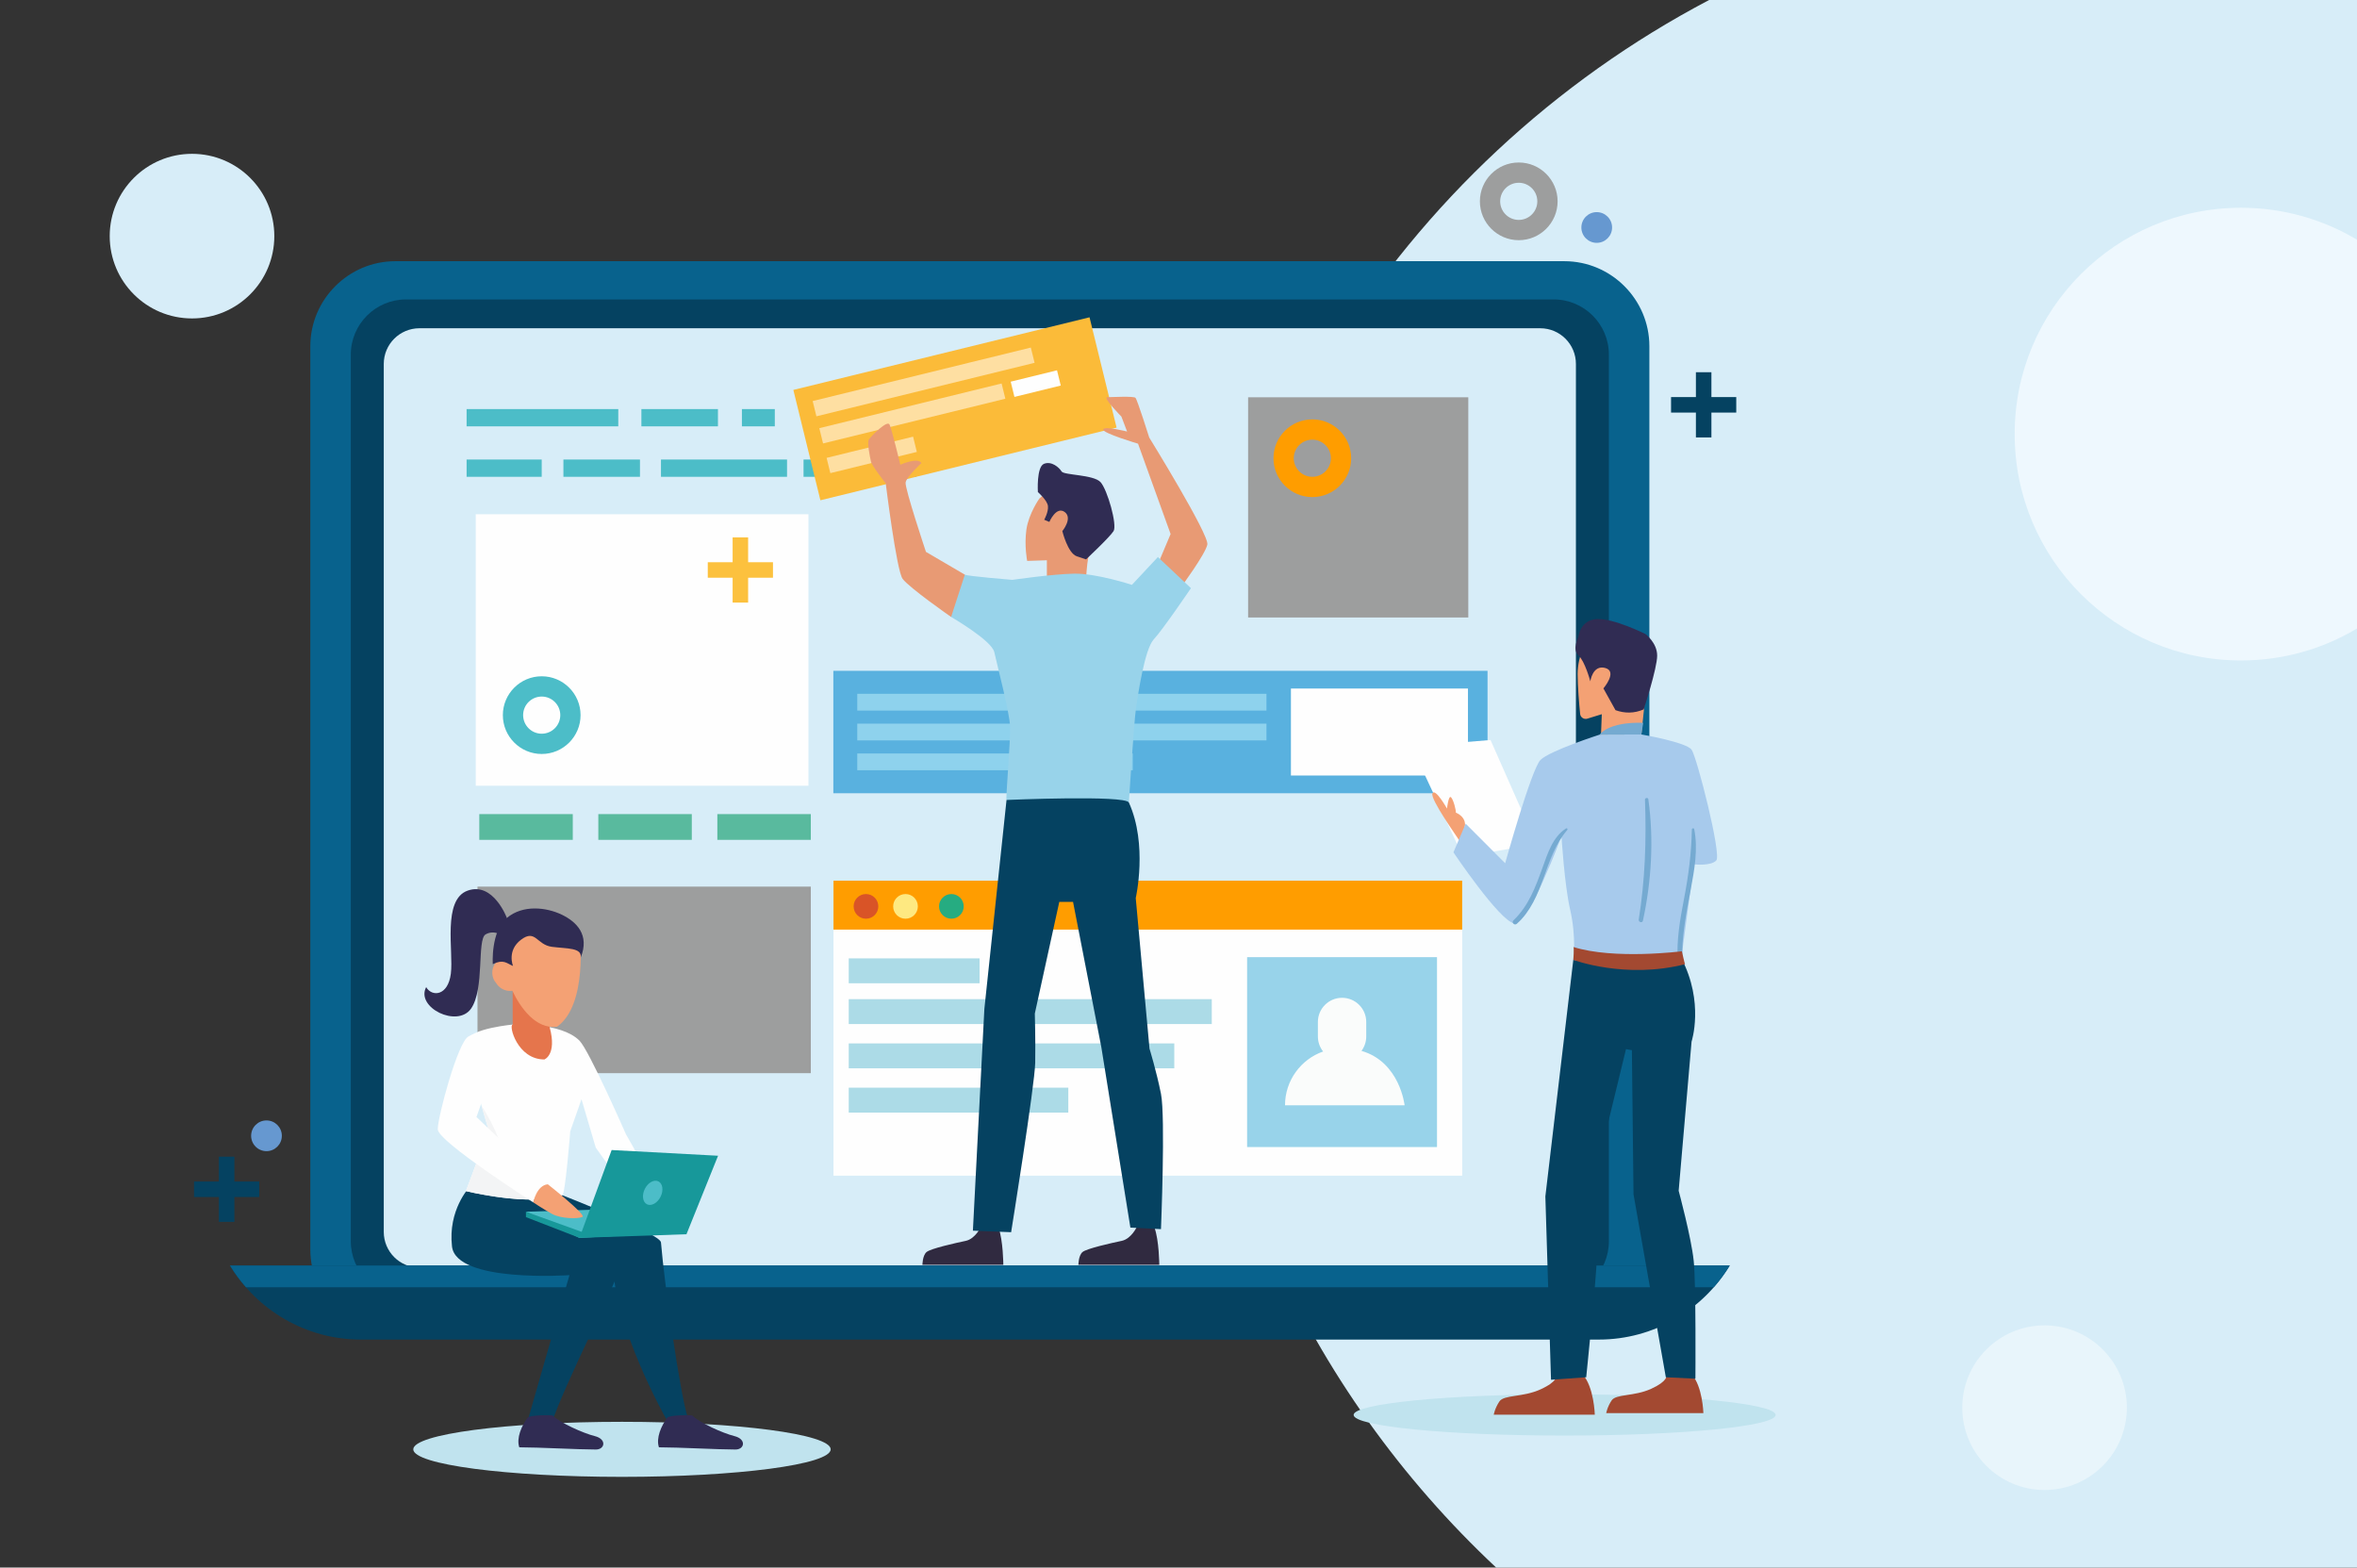 <?xml version="1.0" encoding="UTF-8"?>
<!DOCTYPE svg PUBLIC "-//W3C//DTD SVG 1.1//EN" "http://www.w3.org/Graphics/SVG/1.1/DTD/svg11.dtd">
<!-- Creator: CorelDRAW 2018 (64-Bit Evaluation Version) -->
<svg xmlns="http://www.w3.org/2000/svg" xml:space="preserve" width="67.733mm" height="45.043mm" version="1.1" style="shape-rendering:geometricPrecision; text-rendering:geometricPrecision; image-rendering:optimizeQuality; fill-rule:evenodd; clip-rule:evenodd"
viewBox="0 0 6773.32 4504.26"
 xmlns:xlink="http://www.w3.org/1999/xlink">
 <rect x="0" y="0" width="6773.32" height="4504.26" fill="#333333" stroke="none"/>
 <defs>
  <style type="text/css">
   <![CDATA[
    .fil0 {fill:none}
    .fil10 {fill:#FEFEFE;fill-rule:nonzero}
    .fil8 {fill:#9D9E9E;fill-rule:nonzero}
    .fil18 {fill:#FEDFA2;fill-rule:nonzero}
    .fil34 {fill:#FCC13E;fill-rule:nonzero}
    .fil17 {fill:#FBBB39;fill-rule:nonzero}
    .fil13 {fill:#F4A174;fill-rule:nonzero}
    .fil26 {fill:#FEE981;fill-rule:nonzero}
    .fil24 {fill:#FAFCFB;fill-rule:nonzero}
    .fil12 {fill:#F3F4F5;fill-rule:nonzero}
    .fil11 {fill:#E5754C;fill-rule:nonzero}
    .fil33 {fill:#E89A74;fill-rule:nonzero}
    .fil2 {fill:#EEF8FE;fill-rule:nonzero}
    .fil25 {fill:#D95427;fill-rule:nonzero}
    .fil3 {fill:#E8F5FB;fill-rule:nonzero}
    .fil1 {fill:#D7EDF8;fill-rule:nonzero}
    .fil28 {fill:#A34931;fill-rule:nonzero}
    .fil4 {fill:#C0E3EE;fill-rule:nonzero}
    .fil22 {fill:#ACDBE7;fill-rule:nonzero}
    .fil31 {fill:#A7CAEC;fill-rule:nonzero}
    .fil23 {fill:#98D3EA;fill-rule:nonzero}
    .fil20 {fill:#8ED2ED;fill-rule:nonzero}
    .fil30 {fill:#75AAD1;fill-rule:nonzero}
    .fil19 {fill:#59B1DF;fill-rule:nonzero}
    .fil6 {fill:#6698D0;fill-rule:nonzero}
    .fil16 {fill:#59BA9E;fill-rule:nonzero}
    .fil9 {fill:#4CBDC8;fill-rule:nonzero}
    .fil27 {fill:#26AC81;fill-rule:nonzero}
    .fil15 {fill:#17989A;fill-rule:nonzero}
    .fil29 {fill:#38344B;fill-rule:nonzero}
    .fil7 {fill:#08628D;fill-rule:nonzero}
    .fil32 {fill:#302A40;fill-rule:nonzero}
    .fil5 {fill:#054261;fill-rule:nonzero}
    .fil14 {fill:#302C53;fill-rule:nonzero}
    .fil21 {fill:#FF9D00;fill-rule:nonzero}
   ]]>
  </style>
 </defs>
 <g id="Layer_x0020_1">
  <rect class="fil0" x="-0.01" y="-0.01" width="6773.33" height="4504.27"/>
  <path class="fil1" d="M6773.33 4504.26l-2473.91 0c-543.62,-508.99 -883.31,-1232.1 -883.31,-2034.44 0,-1071.95 606.25,-2002.55 1495.36,-2469.82l1861.86 0 0 4504.26z"/>
  <path class="fil1" d="M315.29 678.49c0,130.62 105.89,236.5 236.51,236.5 130.62,0 236.51,-105.88 236.51,-236.5 0,-130.62 -105.89,-236.51 -236.51,-236.51 -130.62,0 -236.51,105.89 -236.51,236.51z"/>
  <path class="fil2" d="M6439.98 1897.82c121.85,0 235.86,-33.54 333.35,-91.85l0 -1117.15c-97.49,-58.31 -211.5,-91.84 -333.35,-91.84 -359.22,0 -650.43,291.19 -650.43,650.42 0,359.21 291.21,650.42 650.43,650.42z"/>
  <path class="fil3" d="M5875.45 4281.41c130.61,0 236.51,-105.88 236.51,-236.5 0,-130.63 -105.9,-236.51 -236.51,-236.51 -130.62,0 -236.51,105.88 -236.51,236.51 0,130.62 105.89,236.5 236.51,236.5z"/>
  <g id="_1540086924256">
   <path class="fil4" d="M2387.18 4164.61c0,43.68 -268.52,79.1 -599.78,79.1 -331.24,0 -599.77,-35.42 -599.77,-79.1 0,-43.66 268.53,-79.09 599.77,-79.09 331.26,0 599.78,35.43 599.78,79.09z"/>
   <path class="fil4" d="M5102.63 4065.75c0,32.76 -271.47,59.31 -606.36,59.31 -334.89,0 -606.37,-26.55 -606.37,-59.31 0,-32.77 271.48,-59.32 606.37,-59.32 334.89,0 606.36,26.55 606.36,59.32z"/>
   <polygon class="fil5" points="744.94,3395.06 673.54,3395.06 673.54,3323.66 628.99,3323.66 628.99,3395.06 557.58,3395.06 557.58,3439.62 628.99,3439.62 628.99,3511.01 673.54,3511.01 673.54,3439.62 744.94,3439.62 "/>
   <path class="fil6" d="M809.94 3263.67c0,24.35 -19.74,44.13 -44.13,44.13 -24.38,0 -44.13,-19.78 -44.13,-44.13 0,-24.39 19.75,-44.16 44.13,-44.16 24.39,0 44.13,19.77 44.13,44.16z"/>
   <path class="fil7" d="M4495.58 3835.08l-3359.59 0c-134.31,0 -244.21,-109.92 -244.21,-244.22l0 -2596.12c0,-134.33 109.9,-244.22 244.21,-244.22l3359.59 0c134.31,0 244.22,109.89 244.22,244.22l0 2596.12c0,134.3 -109.91,244.22 -244.22,244.22z"/>
   <path class="fil5" d="M1166.82 3725.22c-87.66,0 -158.73,-71.07 -158.73,-158.72l0 -2547.39c0,-87.68 71.07,-158.74 158.73,-158.74l3297.93 0c87.67,0 158.73,71.06 158.73,158.74l0 2547.39c0,87.65 -71.06,158.72 -158.73,158.72l-3297.93 0z"/>
   <path class="fil1" d="M4426.2 3642.39l-3220.83 0c-56.61,0 -102.53,-45.91 -102.53,-102.54l0 -2494.11c0,-56.63 45.92,-102.53 102.53,-102.53l3220.83 0c56.62,0 102.53,45.9 102.53,102.53l0 2494.11c0,56.63 -45.91,102.54 -102.53,102.54z"/>
   <path class="fil5" d="M660.77 3636.4c77.21,127.27 217.14,212.78 376.08,212.78l3557.87 0c158.94,0 298.87,-85.51 376.09,-212.78l-4310.04 0z"/>
   <path class="fil7" d="M706.77 3698.85l4218.04 0c17.06,-19.41 32.53,-40.26 46,-62.45l-4310.04 0c13.46,22.19 28.95,43.04 46,62.45z"/>
   <polygon class="fil8" points="1372.18,3083.7 2330.06,3083.7 2330.06,2547.64 1372.18,2547.64 "/>
   <polygon class="fil9" points="2309.13,1225.07 2669.45,1225.07 2669.45,1175.43 2309.13,1175.43 "/>
   <polygon class="fil9" points="1843.19,1225.07 2063.16,1225.07 2063.16,1175.43 1843.19,1175.43 "/>
   <polygon class="fil9" points="1340.9,1225.07 1776.73,1225.07 1776.73,1175.43 1340.9,1175.43 "/>
   <polygon class="fil9" points="2132.03,1225.07 2226.56,1225.07 2226.56,1175.43 2132.03,1175.43 "/>
   <polygon class="fil9" points="2761.15,1225.07 2980.35,1225.07 2980.35,1175.43 2761.15,1175.43 "/>
   <polygon class="fil9" points="2309.13,1370.07 2444.3,1370.07 2444.3,1320.43 2309.13,1320.43 "/>
   <polygon class="fil9" points="2498.05,1370.07 2633.23,1370.07 2633.23,1320.43 2498.05,1320.43 "/>
   <polygon class="fil9" points="1619.09,1370.07 1839.07,1370.07 1839.07,1320.43 1619.09,1320.43 "/>
   <polygon class="fil9" points="1340.9,1370.07 1556.71,1370.07 1556.71,1320.43 1340.9,1320.43 "/>
   <polygon class="fil9" points="1899.45,1370.07 2261.7,1370.07 2261.7,1320.43 1899.45,1320.43 "/>
   <path class="fil5" d="M1976.34 4073.5c-22.78,-73.1 -66.99,-382.4 -76.89,-503.54 -2.09,-25.66 -283.95,-135.76 -283.95,-135.76 -165.01,-4.18 -249.93,60.53 -249.93,60.53l396.2 133.82c0,178.68 152.32,448.18 152.32,448.18l62.25 -3.23z"/>
   <path class="fil5" d="M1636.46 3664.04l-117.65 409.76 67.21 14.65c29.29,-96.67 198.62,-427.91 203.22,-467.3 1.94,-16.78 0.75,-29.75 -5.52,-35 -6.32,-5.28 -196.22,-118.76 -251.37,-131.17 -73.89,-16.61 -183.6,-43.19 -183.6,-43.19 0,0 -61.85,64.69 -49.81,169.89 12.06,105.21 337.52,82.36 337.52,82.36z"/>
   <path class="fil10" d="M1477.69 2943.54c0,0 -128.94,11.43 -134.8,46.59 -5.86,35.15 61.52,257.62 61.52,257.62l-65.52 174.82c0,0 185.98,45.77 276.61,11.63 8.6,3.95 23.24,-183.53 23.24,-183.53l32.29 -92.1 40.94 138.96 93.75 131.83 61.51 -49.8 -68.32 -120.07c0,0 -105.73,-241.28 -133.81,-269.36 -52.72,-52.74 -187.41,-46.59 -187.41,-46.59z"/>
   <path class="fil11" d="M1579.89 2952.81l-9.99 -132.59 -96.65 0 0 123.86c-12.25,1.37 13.17,100.24 91.06,100.24 0,0 36.35,-13.19 15.58,-91.51z"/>
   <path class="fil12" d="M1383.94 3177.45c11.3,39.99 20.47,70.3 20.47,70.3l-65.52 174.82c0,0 141.52,34.82 237.8,21.05 -8.59,-6.32 -122.76,-83.24 -128.35,-116.79 -11.72,-70.3 -64.4,-149.38 -64.4,-149.38z"/>
   <path class="fil13" d="M1665.97 2686.35c-8.18,-33.94 -61.13,-43.77 -144.84,-33.92 -56.94,6.68 -69.73,59.09 -71.32,98.02l-2.57 0.57c-19.65,6.03 -33.65,25.15 -32.58,45.93 0.55,10.63 4.29,20.32 11.31,28.2 7.38,12.04 19.99,20.14 34.43,21.97 4.04,0.52 8.02,0.33 11.92,-0.22 23.71,49.32 67.19,110.81 128.19,103.47 89.45,-62.55 65.46,-264.02 65.46,-264.02z"/>
   <path class="fil14" d="M1474.3 2775.71c0,0 -18.48,-44.34 23.23,-75.66 41.7,-31.32 44.52,14.9 88.49,20.58 43.96,5.67 87.35,2.09 82.64,31.15 26.62,-65.66 -11.87,-103.21 -54.89,-123.8 -43.01,-20.56 -110.38,-29.45 -157.19,9.61 -46.8,39.04 -40.46,132.84 -40.46,132.84 30.86,-14.92 39.13,-2.84 58.18,5.28z"/>
   <path class="fil14" d="M1456.58 2637.59c0,0 -38.84,-104.36 -112.44,-78.53 -73.6,25.85 -40.41,174.16 -48.53,238.7 -8.13,64.53 -54.36,67.36 -70.96,38.68 -30.77,58.48 89.8,117.92 129.06,61.71 39.25,-56.22 16.63,-198.7 41.74,-213.22 25.1,-14.52 50.38,4.35 50.38,4.35l10.75 -51.69z"/>
   <path class="fil10" d="M1345.82 2978.41c-30.97,17.86 -87.88,231.26 -87.88,266.41 0,35.14 274.41,210.16 274.41,210.16 0,0 12.66,-43.19 41.95,-51.98 -5.87,-2.93 -205.05,-193.33 -205.05,-193.33l52.73 -149.25c0,0 0,-125.94 -76.16,-82.01z"/>
   <polygon class="fil9" points="1511.36,3481.87 1791.08,3473.3 1972.69,3540.69 1665.23,3556.99 "/>
   <polygon class="fil15" points="1665.23,3556.99 1511.36,3497.37 1511.36,3481.87 1677.4,3541.78 "/>
   <polygon class="fil15" points="1665.23,3556.99 1757.69,3304.56 2063.49,3320.98 1972.69,3546.54 "/>
   <path class="fil9" d="M1853.05 3416.23c-9.08,18.19 -6.33,37.99 6.14,44.22 12.47,6.25 29.97,-3.43 39.07,-21.6 9.09,-18.18 6.35,-37.99 -6.14,-44.22 -12.47,-6.25 -29.97,3.43 -39.07,21.6z"/>
   <path class="fil13" d="M1574.3 3403c0,0 111.31,87.87 99.59,93.72 -11.71,5.87 -61.51,5.87 -87.87,-8.78 -26.37,-14.64 -53.67,-32.96 -53.67,-32.96 0,0 9.72,-49.06 41.95,-51.98z"/>
   <path class="fil14" d="M1588.96 4067.94c19.75,20.02 86.98,50.39 120.09,58.58 35.5,8.8 29.28,38.62 3.34,38.62 -50.95,0 -164.25,-6.38 -220.12,-6.38 -8.78,-26.36 6.36,-61.62 24.13,-85.37 5.42,-7.26 69.71,-8.3 72.56,-5.45z"/>
   <path class="fil14" d="M1990.26 4067.94c19.76,20.02 86.99,50.39 120.1,58.58 35.5,8.8 29.28,38.62 3.34,38.62 -50.95,0 -164.25,-6.38 -220.12,-6.38 -8.78,-26.36 6.36,-61.62 24.15,-85.37 5.4,-7.26 69.7,-8.3 72.53,-5.45z"/>
   <polygon class="fil16" points="1377.36,2413.28 1645.97,2413.28 1645.97,2339.27 1377.36,2339.27 "/>
   <polygon class="fil16" points="2061.44,2413.28 2330.05,2413.28 2330.05,2339.27 2061.44,2339.27 "/>
   <polygon class="fil16" points="1719.41,2413.28 1988.02,2413.28 1988.02,2339.27 1719.41,2339.27 "/>
   <polygon class="fil17" points="3208.75,1228.8 2357.59,1437.5 2279.85,1120.42 3131,911.72 "/>
   <polygon class="fil18" points="2973.06,1042.52 2346.11,1196.24 2335.37,1152.4 2962.31,998.68 "/>
   <polygon class="fil18" points="2889.08,1145.71 2365.22,1274.16 2354.46,1230.32 2878.34,1101.87 "/>
   <polygon class="fil18" points="2634.7,1298.56 2386.15,1359.5 2375.39,1315.66 2623.96,1254.72 "/>
   <polygon class="fil10" points="3048.31,1107.83 2915.19,1140.48 2904.43,1096.67 3037.57,1064.03 "/>
   <polygon class="fil10" points="1367.22,2257.7 2323.19,2257.7 2323.19,1477.63 1367.22,1477.63 "/>
   <polygon class="fil19" points="2394.76,2279.33 4274.76,2279.33 4274.76,1927.54 2394.76,1927.54 "/>
   <polygon class="fil10" points="3709.75,2228.41 4218.5,2228.41 4218.5,1978.45 3709.75,1978.45 "/>
   <polygon class="fil20" points="2463.51,2041.82 3639.44,2041.82 3639.44,1993.61 2463.51,1993.61 "/>
   <polygon class="fil20" points="2463.51,2127.53 3639.44,2127.53 3639.44,2079.32 2463.51,2079.32 "/>
   <polygon class="fil20" points="2463.51,2213.26 3255.19,2213.26 3255.19,2165.05 2463.51,2165.05 "/>
   <polygon class="fil10" points="2395.2,3378.29 4201.88,3378.29 4201.88,2530.61 2395.2,2530.61 "/>
   <polygon class="fil21" points="2395.18,2671.16 4201.88,2671.16 4201.88,2530.61 2395.18,2530.61 "/>
   <polygon class="fil22" points="2439.01,2942.56 3482.26,2942.56 3482.26,2871.01 2439.01,2871.01 "/>
   <polygon class="fil22" points="2439.01,3069.78 3374.57,3069.78 3374.57,2998.23 2439.01,2998.23 "/>
   <polygon class="fil22" points="2439.01,3196.98 3069.99,3196.98 3069.99,3125.42 2439.01,3125.42 "/>
   <polygon class="fil22" points="2439.01,2825.37 2815.06,2825.37 2815.06,2753.83 2439.01,2753.83 "/>
   <polygon class="fil23" points="3583.85,3296 4129.53,3296 4129.53,2750.34 3583.85,2750.34 "/>
   <path class="fil24" d="M3912.48 3019.61c8.58,-11.56 13.69,-25.82 13.69,-41.32l0 -41.69c0,-38.38 -31.09,-69.49 -69.48,-69.49 -38.38,0 -69.48,31.11 -69.48,69.49l0 41.69c0,16.29 5.64,31.25 15.03,43.1 -63.76,22.45 -109.48,83.18 -109.47,154.62l343.67 0c0,0 -13.31,-124.32 -123.96,-156.4z"/>
   <path class="fil25" d="M2524 2604.41c0,19.6 -15.87,35.46 -35.45,35.46 -19.6,0 -35.46,-15.86 -35.46,-35.46 0,-19.57 15.86,-35.45 35.46,-35.45 19.58,0 35.45,15.88 35.45,35.45z"/>
   <path class="fil26" d="M2637.63 2604.41c0,19.6 -15.88,35.46 -35.46,35.46 -19.59,0 -35.45,-15.86 -35.45,-35.46 0,-19.57 15.86,-35.45 35.45,-35.45 19.58,0 35.46,15.88 35.46,35.45z"/>
   <path class="fil27" d="M2769.45 2604.41c0,19.6 -15.88,35.46 -35.47,35.46 -19.58,0 -35.46,-15.86 -35.46,-35.46 0,-19.57 15.88,-35.45 35.46,-35.45 19.59,0 35.47,15.88 35.47,35.45z"/>
   <polygon class="fil8" points="3586.72,1774.3 4219.45,1774.3 4219.45,1141.59 3586.72,1141.59 "/>
   <path class="fil28" d="M4472.63 3952.35c0,0 5.46,16.65 -45.59,39.93 -51.04,23.3 -104.94,15.08 -118.15,34.63 -13.21,19.58 -16.31,38.1 -16.31,38.1l290.42 0c0,0 -2.21,-80.18 -35.08,-115.79 4.18,7.67 -75.29,3.13 -75.29,3.13z"/>
   <path class="fil28" d="M4788.91 3952.23c0,0 5.26,16 -43.82,38.4 -49.08,22.4 -100.89,14.48 -113.6,33.3 -12.71,18.8 -15.68,36.63 -15.68,36.63l279.23 0c0,0 -2.11,-77.12 -33.73,-111.34 4.03,7.36 -72.4,3.01 -72.4,3.01z"/>
   <polygon class="fil10" points="4415.4,2425.28 4204.53,2462.34 4056.24,2144.89 4283.32,2126.36 "/>
   <polygon class="fil29" points="4152.13,2393.18 4152.31,2393.16 "/>
   <path class="fil13" d="M4561.38 1829.77c0,0 -27.81,55.6 -27.81,106.59 0,35.63 4.53,87.11 7.25,114.88 0.99,10.1 10.97,16.76 20.67,13.77l41.59 -12.79 -2.32 60.24 116.02 -2.01 25.32 -243.61c0,0 -97.32,-106.58 -180.72,-37.07z"/>
   <path class="fil14" d="M4570.13 1957.66c0,0 6.53,-48.24 42.9,-38.25 36.39,9.99 -5.31,58.66 -5.31,58.66l34.75 62.56c25.46,9.21 53.58,9.88 81.1,-2.33 0,0 38.63,-117.4 38.63,-154.47 0,-37.07 -33.82,-62.1 -33.82,-62.1 0,0 -90.55,-45.26 -139.21,-42.93 -48.65,2.31 -53.29,50.97 -53.29,50.97 0,0 -18.53,37.07 0,53.29 18.54,16.21 34.25,74.6 34.25,74.6z"/>
   <path class="fil30" d="M4722.03 2076.92l-5.25 33.53 -119.88 0.46c0,0 23.17,-37.08 125.13,-33.99z"/>
   <path class="fil13" d="M4209.17 2376.61c0,0 8.39,-26.28 -25.49,-41.71 0.87,-6.16 -6.77,-36.92 -13.9,-44.03 -7.12,-7.09 -11.59,32.44 -11.59,32.44 0,0 -33.19,-59.09 -41.7,-44.01 -8.53,15.05 74.92,131.29 77.23,135.92 2.32,4.64 15.45,-38.61 15.45,-38.61z"/>
   <path class="fil5" d="M4521.21 2758.16l-80.32 679.69 16.29 526.86 101.1 -7.23c0,0 28.57,-277.11 30.89,-346.62 2.33,-69.52 -18.53,-176.11 -18.53,-176.11l101.96 -420.16 16.95 3.09 4.67 413.99 92.88 525.81 84.98 4.11c0,0 2.11,-271.18 -4.85,-338.36 -6.95,-67.21 -43.25,-201.6 -43.25,-201.6l37.06 -428.67c0,0 37.08,-112.76 -29.33,-239.44 -8.51,0.78 -310.5,4.64 -310.5,4.64z"/>
   <path class="fil31" d="M4596.9 2110.91c0,0 -143.65,46.34 -169.92,72.61 -26.26,26.25 -101.57,296.92 -101.57,296.92l-113.5 -113.72 -35.18 82.49c0,0 132.85,197.73 174.55,203.92 41.72,6.16 135.93,-250.26 135.93,-250.26 0,0 8.57,140.07 24.73,210.09 18.53,80.32 9.27,145.2 9.27,145.2 128.55,23.33 237.9,18.54 310.5,-4.64l35.97 -269.87c0,0 48.98,5.73 64.43,-11.27 15.44,-16.99 -55.62,-296.58 -71.07,-318.21 -15.44,-21.63 -144.26,-43.72 -144.26,-43.72l-119.88 0.46z"/>
   <path class="fil30" d="M4736.79 2296.45c-0.77,-5.48 -9.82,-4.15 -9.62,1.31 4.31,116.13 0.38,229.35 -17.87,344.33 -1.21,7.72 10.26,11.24 11.98,3.31 24.65,-113.69 31.72,-233.56 15.51,-348.95z"/>
   <path class="fil30" d="M4868.64 2382.48c-0.78,-3.88 -6.67,-2.85 -6.74,0.93 -1.25,67.86 -9.64,132.72 -22.5,199.36 -11.44,59.2 -21.91,118.48 -18.06,179.02 0.54,8.47 13.63,8.6 13.26,0 -2.91,-69.92 11.3,-137.43 24.03,-205.78 10.57,-56.76 21.47,-116.09 10.01,-173.53z"/>
   <path class="fil30" d="M4500.38 2380.42c-38.57,24.51 -53.06,72.5 -67.83,113.33 -19.98,55.23 -39.94,109.5 -83.45,150.95 -6.48,6.17 3.19,15.69 9.79,9.78 80.31,-72.31 76.49,-190.51 144.97,-269.53 2.04,-2.35 -0.56,-6.39 -3.48,-4.53z"/>
   <path class="fil28" d="M4833.24 2733.45c0,0 -194.64,24.71 -312.03,-12.37 3.08,0 0,37.08 0,37.08 0,0 149.67,56.15 321.31,12.35 -1.36,-0.54 -9.28,-37.06 -9.28,-37.06z"/>
   <path class="fil32" d="M2819.25 3524.56c0,0 -16.12,35.15 -43.93,41 -27.84,5.87 -101.07,21.98 -112.8,32.23 -11.72,10.25 -11.72,36.61 -11.72,36.61l232.47 0c0,0 -0.41,-70.37 -13.92,-106.94 5.55,0.02 -50.1,-2.9 -50.1,-2.9z"/>
   <path class="fil32" d="M3267.43 3524.56c0,0 -16.12,35.15 -43.94,41 -27.84,5.87 -101.07,21.98 -112.77,32.23 -11.72,10.25 -11.72,36.61 -11.72,36.61l232.44 0c0,0 -0.42,-70.37 -13.91,-106.94 5.55,0.02 -50.1,-2.9 -50.1,-2.9z"/>
   <path class="fil33" d="M3238.94 1240c0,0 -64.76,-16.52 -68.67,-6.2 -3.9,10.31 100.09,41.07 100.09,41.07l93.64 259.64 -35.07 83.08 64.46 70.31c0,0 70.31,-95.2 76.16,-123.04 5.85,-27.83 -166.98,-307.58 -166.98,-307.58 0,0 -34.3,-108.99 -39.55,-114.22 -5.23,-5.25 -67.14,-1.96 -81.17,-1.72 -14.01,0.25 40.81,55.76 40.81,55.76l16.28 42.9z"/>
   <path class="fil33" d="M2987.04 1432.22c0,0 -30.85,43.31 -37.44,89.43 -6.6,46.14 2.19,90.09 2.19,90.09l56.62 -1.87 0 52.97 112.55 0c0,0 2.21,-40.12 6.59,-62.09 4.4,-21.96 35.15,-63.72 35.15,-63.72l-50.53 -142.79 -72.49 -6.6 -52.64 44.58z"/>
   <path class="fil14" d="M3015.52 1499.69c0,0 19.77,-46.14 43.93,-28.56 24.17,17.58 -6.59,54.93 -6.59,54.93 0,0 15.38,63.71 41.74,72.5 26.36,8.78 26.36,8.78 26.36,8.78 0,0 68.1,-63.71 79.09,-81.28 10.98,-17.58 -17.57,-118.65 -37.35,-140.61 -19.77,-21.97 -105.44,-19.78 -112.04,-30.76 -6.59,-10.98 -28.55,-30.76 -50.52,-21.97 -21.99,8.8 -17.59,81.29 -17.59,81.29 0,0 27.16,23.38 28.96,40.26 1.8,16.86 -10.78,39.2 -10.78,39.2l14.79 6.22z"/>
   <path class="fil23" d="M2909.07 1666.22c0,0 112.3,-16.4 176.74,-17.86 64.44,-1.47 166.97,32.21 166.97,32.21l74.62 -79.89 95.03 89.34c0,0 -80.89,119.41 -106.96,147.25 -26.07,27.85 -45.11,158.21 -50.98,197.74 -5.85,39.55 -20.49,270.96 -20.49,270.96 0,0 -68.84,82.02 -351.53,-7.31 -2.93,-2.94 11.73,-169.91 10.26,-210.91 -1.47,-41.02 -38.08,-180.15 -45.4,-213.85 -7.33,-33.67 -124.11,-101.09 -124.11,-101.09 0,0 -14.42,-82.07 39.47,-121.57 7.01,4.43 136.38,14.98 136.38,14.98z"/>
   <path class="fil33" d="M2647.87 1330.53c0,0 -42.46,39.54 -45.39,55.65 -2.93,16.12 58.45,199.62 58.45,199.62l111.76 65.44 -39.47 121.57c0,0 -121.95,-84.91 -139.52,-109.81 -17.58,-24.9 -48.33,-273.89 -48.33,-273.89 0,0 -39.56,-49.8 -42.49,-62.98 -2.93,-13.18 -12.14,-56.29 -5.35,-64.76 6.82,-8.47 52.14,-55.37 58.78,-41.44 6.63,13.93 31.01,115.38 31.01,115.38 0,0 50.31,-22.36 60.55,-4.78z"/>
   <path class="fil5" d="M2892.47 2298.66l-63.7 600.5 -32.95 637.12 109.84 4.41c0,0 68.12,-422.74 69.2,-487.1 1.1,-64.36 -1.1,-141.25 -1.1,-141.25l70.31 -320.76 39.55 0 81.27 417.42 83.5 518.48 87.88 4.4c0,0 13.17,-322.95 0,-388.86 -13.19,-65.91 -32.95,-129.62 -32.95,-129.62l-39.55 -432.81c0,0 35.14,-153.78 -19.77,-274.62 -10.98,-21.97 -351.53,-7.31 -351.53,-7.31z"/>
   <polygon class="fil34" points="2221.3,1615.52 2149.91,1615.52 2149.91,1544.12 2105.35,1544.12 2105.35,1615.52 2033.94,1615.52 2033.94,1660.06 2105.35,1660.06 2105.35,1731.47 2149.91,1731.47 2149.91,1660.06 2221.3,1660.06 "/>
   <path class="fil9" d="M1556.71 2001.51c-29.43,0 -53.39,23.94 -53.39,53.36 0,29.43 23.96,53.39 53.39,53.39 29.42,0 53.39,-23.96 53.39,-53.39 0,-29.42 -23.97,-53.36 -53.39,-53.36zm0 165c-61.54,0 -111.65,-50.08 -111.65,-111.64 0,-61.54 50.11,-111.62 111.65,-111.62 61.57,0 111.64,50.08 111.64,111.62 0,61.56 -50.07,111.64 -111.64,111.64z"/>
   <polygon class="fil5" points="4989.47,1140.97 4918.09,1140.97 4918.09,1069.56 4873.53,1069.56 4873.53,1140.97 4802.11,1140.97 4802.11,1185.52 4873.53,1185.52 4873.53,1256.93 4918.09,1256.93 4918.09,1185.52 4989.47,1185.52 "/>
   <path class="fil6" d="M4632.67 653.67c0,24.36 -19.76,44.13 -44.14,44.13 -24.37,0 -44.13,-19.77 -44.13,-44.13 0,-24.38 19.76,-44.16 44.13,-44.16 24.38,0 44.14,19.78 44.14,44.16z"/>
   <path class="fil21" d="M3771.27 1263.32c-29.46,0 -53.41,23.95 -53.41,53.37 0,29.44 23.95,53.38 53.41,53.38 29.4,0 53.37,-23.94 53.37,-53.38 0,-29.42 -23.97,-53.37 -53.37,-53.37zm0 165.01c-61.56,0 -111.66,-50.08 -111.66,-111.64 0,-61.56 50.1,-111.62 111.66,-111.62 61.55,0 111.63,50.06 111.63,111.62 0,61.56 -50.08,111.64 -111.63,111.64z"/>
   <path class="fil8" d="M4364.44 525.14c-29.44,0 -53.39,23.94 -53.39,53.37 0,29.42 23.95,53.38 53.39,53.38 29.41,0 53.37,-23.96 53.37,-53.38 0,-29.43 -23.96,-53.37 -53.37,-53.37zm0 165.01c-61.56,0 -111.67,-50.08 -111.67,-111.64 0,-61.55 50.11,-111.63 111.67,-111.63 61.57,0 111.64,50.08 111.64,111.63 0,61.56 -50.07,111.64 -111.64,111.64z"/>
  </g>
 </g>
</svg>
